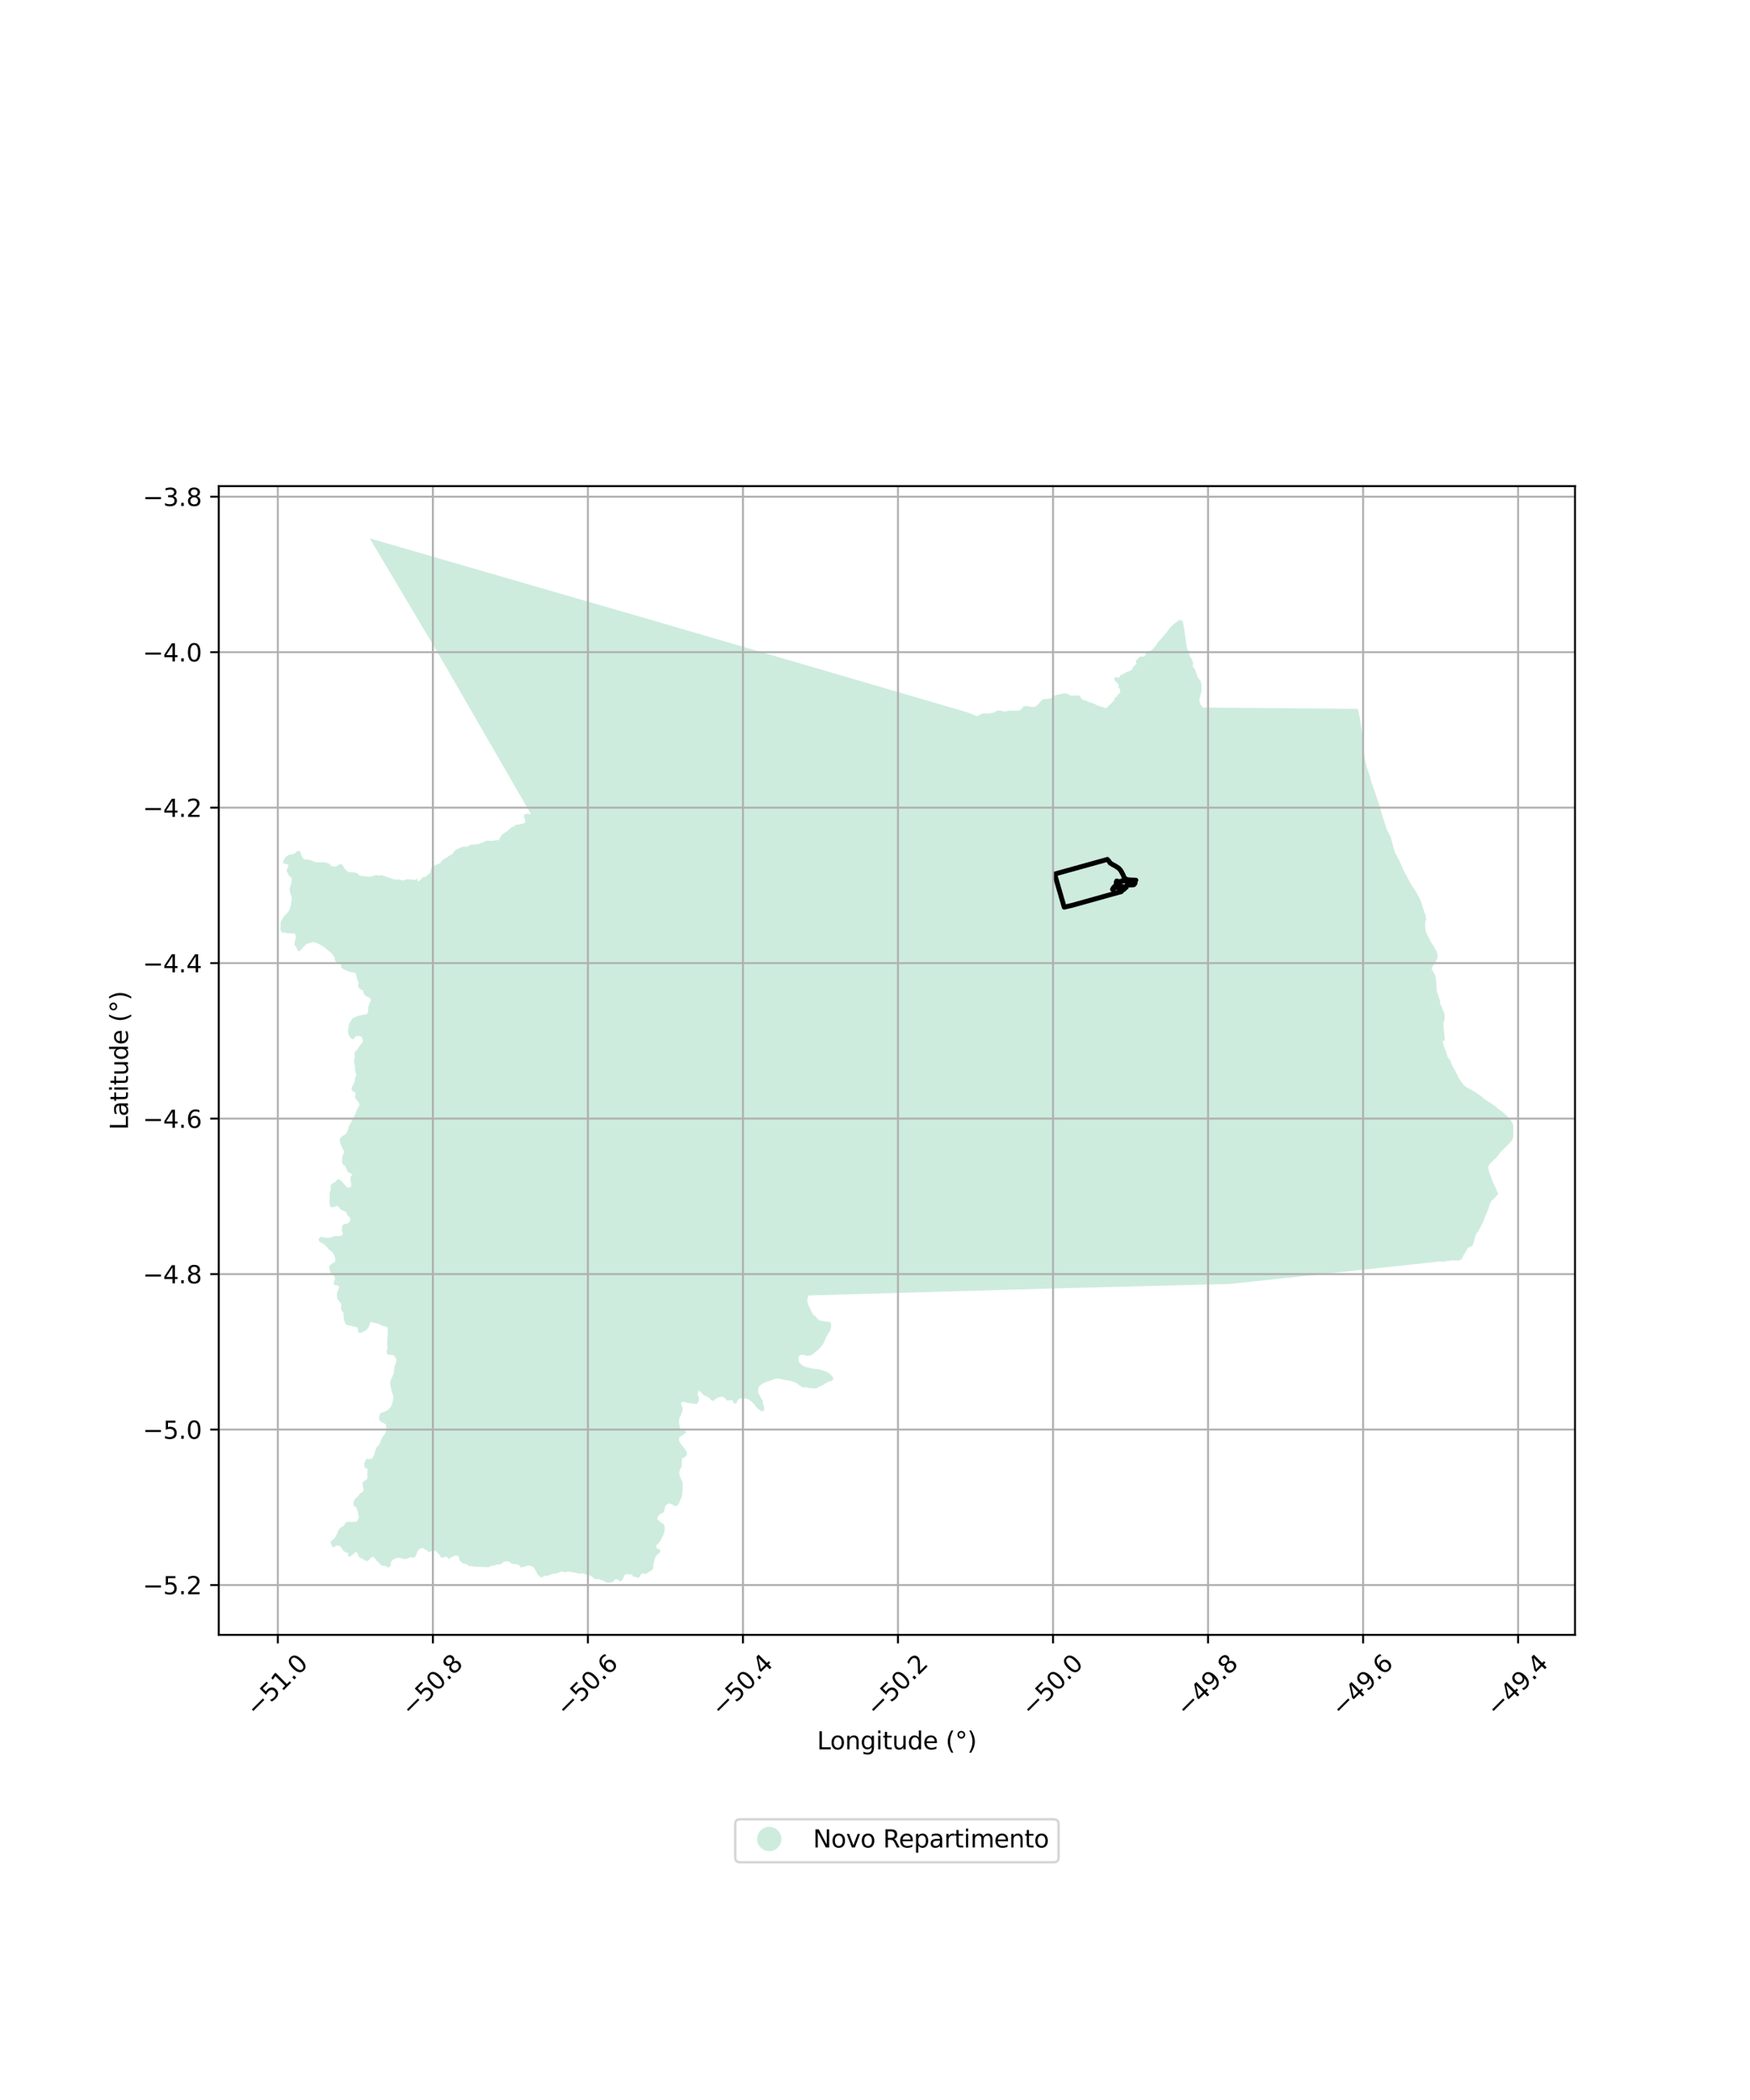 <?xml version="1.0" encoding="utf-8" standalone="no"?>
<!DOCTYPE svg PUBLIC "-//W3C//DTD SVG 1.1//EN"
  "http://www.w3.org/Graphics/SVG/1.1/DTD/svg11.dtd">
<svg xmlns:xlink="http://www.w3.org/1999/xlink" width="720pt" height="864pt" viewBox="0 0 720 864" xmlns="http://www.w3.org/2000/svg" version="1.1">
 <defs>
  <style type="text/css">*{stroke-linejoin: round; stroke-linecap: butt}</style>
 </defs>
 <g id="figure_1">
  <g id="patch_1">
   <path d="M 0 864 
L 720 864 
L 720 0 
L 0 0 
z
" style="fill: #ffffff"/>
  </g>
  <g id="axes_1">
   <g id="patch_2">
    <path d="M 90 672.627 
L 648 672.627 
L 648 200.013 
L 90 200.013 
z
" style="fill: #ffffff"/>
   </g>
   <g id="PatchCollection_1">
    <path d="M 594.141 424.516 
L 594.299 426.393 
L 594.434 427.412 
L 594.436 427.764 
L 594.243 428.073 
L 593.736 428.348 
L 593.576 428.597 
L 593.585 428.974 
L 593.833 429.299 
L 593.94 429.693 
L 593.947 430.01 
L 594.09 430.75 
L 594.471 431.536 
L 594.606 431.909 
L 594.914 432.461 
L 595.022 432.769 
L 595.038 433.057 
L 595.135 433.449 
L 595.359 433.782 
L 595.419 434.349 
L 595.516 434.64 
L 595.987 435.422 
L 596.218 435.729 
L 596.463 435.9 
L 596.8 436.38 
L 597.059 437.382 
L 597.262 437.772 
L 597.703 438.903 
L 597.908 439.282 
L 598.211 439.629 
L 598.441 440.078 
L 598.573 440.498 
L 598.883 440.876 
L 599.14 441.486 
L 599.458 441.894 
L 599.883 443.14 
L 600.106 443.49 
L 600.364 443.762 
L 600.602 444.236 
L 600.878 444.583 
L 601.191 445.109 
L 602.028 446.223 
L 602.56 446.729 
L 602.907 446.961 
L 603.235 447.268 
L 604.003 447.592 
L 604.234 447.847 
L 605.084 448.181 
L 605.59 448.558 
L 606.813 449.226 
L 607.122 449.46 
L 607.459 449.614 
L 607.67 449.849 
L 608.528 450.387 
L 608.877 450.692 
L 609.399 450.94 
L 609.772 451.332 
L 610.144 451.621 
L 610.382 451.897 
L 610.682 452.146 
L 611.028 452.319 
L 611.286 452.563 
L 612.411 453.305 
L 612.757 453.482 
L 613.329 453.871 
L 613.793 454.074 
L 614.353 454.597 
L 615.415 455.235 
L 615.575 455.482 
L 615.884 455.728 
L 616.133 456.032 
L 616.823 456.449 
L 617.106 456.7 
L 617.559 456.97 
L 620.803 459.857 
L 621.058 460.247 
L 621.704 461.062 
L 621.989 461.542 
L 622.094 461.858 
L 622.309 462.104 
L 622.392 462.3 
L 622.475 462.496 
L 622.636 463.356 
L 622.6 464.945 
L 622.636 465.24 
L 622.625 467.025 
L 622.538 467.861 
L 622.263 468.863 
L 621.739 469.559 
L 621.35 469.964 
L 621.049 470.471 
L 620.182 471.154 
L 619.738 471.78 
L 619.303 472.08 
L 617.089 474.349 
L 616.84 474.829 
L 616.38 475.247 
L 616.007 475.873 
L 615.283 476.7 
L 614.856 476.947 
L 614.573 477.223 
L 614.12 477.788 
L 613.59 478.178 
L 612.917 478.874 
L 612.431 479.699 
L 612.341 480.031 
L 612.34 480.368 
L 612.571 481.832 
L 612.872 482.758 
L 613.093 483.238 
L 613.253 483.834 
L 613.527 484.299 
L 613.696 484.763 
L 614.102 486.141 
L 614.361 486.722 
L 614.599 487.038 
L 614.805 487.676 
L 615.088 488.144 
L 615.36 488.714 
L 616.071 490.559 
L 616.263 490.832 
L 616.455 491.105 
L 615.789 491.92 
L 614.671 493.164 
L 613.793 493.851 
L 613.244 494.782 
L 612.783 496.005 
L 612.491 497.033 
L 612.118 498.074 
L 611.296 499.809 
L 610.321 502.457 
L 608.39 506.272 
L 607.645 507.373 
L 607.051 508.415 
L 606.723 509.599 
L 606.483 510.752 
L 606.078 511.634 
L 605.891 512.595 
L 604.589 513.033 
L 603.719 513.685 
L 602.938 515.187 
L 602.322 516.148 
L 601.425 518.008 
L 600.043 518.683 
L 598.395 518.548 
L 597.352 518.566 
L 595.95 518.774 
L 594.692 518.877 
L 593.587 519.187 
L 592.568 518.986 
L 591.425 519.109 
L 568.794 521.538 
L 537.504 524.893 
L 515.678 527.231 
L 505.987 528.269 
L 491.798 528.631 
L 448.854 529.719 
L 443.739 529.848 
L 433.108 530.115 
L 413.898 530.669 
L 332.601 532.993 
L 332.31 534.011 
L 332.132 535.201 
L 332.512 536.855 
L 333 537.67 
L 333.983 539.875 
L 334.738 541.124 
L 335.747 541.704 
L 336.35 542.662 
L 337.523 543.33 
L 340.451 543.849 
L 341.55 543.852 
L 342.01 544.983 
L 341.946 545.939 
L 341.637 547.335 
L 340.742 548.671 
L 340.016 549.976 
L 338.698 552.908 
L 337.713 554.186 
L 336.907 555.028 
L 335.516 556.248 
L 334.505 557.062 
L 333.7 557.557 
L 332.37 557.875 
L 331.271 557.642 
L 330.093 557.325 
L 328.79 557.759 
L 328.472 559.094 
L 328.587 560.113 
L 329.49 561.272 
L 330.44 561.91 
L 331.36 562.375 
L 332.866 562.722 
L 334.018 563.071 
L 337.073 563.36 
L 337.97 563.71 
L 339.156 564.029 
L 341.055 564.867 
L 342.533 566.38 
L 342.879 567.452 
L 342.046 568.207 
L 341.009 568.441 
L 340.077 568.905 
L 339.272 569.429 
L 338.149 570.068 
L 337.135 570.446 
L 336.356 570.966 
L 335.409 571.287 
L 334.108 571.083 
L 333.011 571.083 
L 331.538 570.708 
L 330.555 570.883 
L 329.607 570.447 
L 328.648 569.78 
L 327.667 568.994 
L 326.603 568.559 
L 324.495 567.978 
L 323.194 567.835 
L 320.278 567.167 
L 319.127 567.197 
L 318.115 567.604 
L 315.663 568.446 
L 314.449 568.941 
L 313.348 569.492 
L 312.455 570.276 
L 311.969 571.234 
L 311.853 572.164 
L 312.11 573.381 
L 312.658 574.282 
L 312.887 574.771 
L 313.121 575.27 
L 313.784 576.198 
L 313.845 577.303 
L 314.164 578.202 
L 314.448 579.217 
L 314.359 580.233 
L 313.387 580.757 
L 312.543 580.091 
L 311.596 579.423 
L 310.125 577.563 
L 309.255 576.693 
L 308.132 575.851 
L 306.855 575.359 
L 305.641 575.27 
L 304.402 575.357 
L 303.543 575.939 
L 303.278 576.868 
L 302.675 577.653 
L 301.691 577.012 
L 301.346 575.997 
L 300.194 576.2 
L 298.891 576.144 
L 298.369 575.301 
L 297.768 574.914 
L 297.422 574.691 
L 296.961 574.723 
L 296.18 574.778 
L 295.199 575.098 
L 294.276 575.649 
L 293.46 576.433 
L 292.566 576.057 
L 291.936 575.33 
L 291.157 574.737 
L 291.096 574.69 
L 290.113 574.314 
L 288.961 573.53 
L 288.321 572.658 
L 287.491 572.166 
L 286.968 573.385 
L 287.313 574.402 
L 287.606 575.564 
L 287.427 576.492 
L 286.826 577.565 
L 285.843 577.623 
L 282.634 577.129 
L 281.456 576.783 
L 280.384 576.87 
L 280.242 577.915 
L 280.792 578.989 
L 280.855 579.976 
L 280.616 580.904 
L 280.241 582.038 
L 279.783 582.849 
L 279.463 583.867 
L 279.322 584.823 
L 279.436 585.9 
L 279.667 587.058 
L 279.722 588.075 
L 281.094 588.321 
L 282.448 589.175 
L 281.643 589.869 
L 280.623 590.616 
L 279.5 591.338 
L 279.348 592.525 
L 279.658 593.427 
L 280.235 594.271 
L 281.155 595.322 
L 281.847 596.222 
L 282.529 597.416 
L 282.696 598.402 
L 281.945 599.414 
L 280.677 600.048 
L 280.463 601.469 
L 280.517 602.892 
L 280.252 603.846 
L 279.612 604.918 
L 279.436 606.253 
L 279.809 607.619 
L 280.233 608.491 
L 280.773 609.857 
L 280.854 610.931 
L 280.757 614.294 
L 280.641 615.311 
L 280.288 616.471 
L 279.764 617.368 
L 279.356 618.612 
L 278.57 619.479 
L 277.443 619.65 
L 276.583 618.98 
L 275.202 618.508 
L 274.219 619.085 
L 273.642 619.914 
L 273.396 621.128 
L 273.022 622.175 
L 271.33 623.143 
L 270.647 623.96 
L 270.567 624.525 
L 270.48 625.131 
L 271.64 626.187 
L 272.329 626.644 
L 272.457 626.702 
L 273.235 627.247 
L 273.475 628.244 
L 273.484 629.393 
L 273.262 630.465 
L 272.96 631.512 
L 272.216 632.677 
L 271.933 633.637 
L 271.42 634.425 
L 269.967 635.885 
L 270.142 636.9 
L 271.074 637.383 
L 271.825 637.988 
L 271.312 639.007 
L 270.516 639.592 
L 269.595 640.616 
L 269.32 641.807 
L 268.958 642.941 
L 268.814 643.987 
L 268.786 645.222 
L 268.204 646.049 
L 267.22 646.579 
L 266.335 647.167 
L 265.388 647.637 
L 264.457 647.21 
L 263.711 647.797 
L 263.288 648.642 
L 262.49 649.169 
L 261.534 648.831 
L 260.549 648.634 
L 259.903 647.769 
L 257.946 647.641 
L 256.995 647.966 
L 256.456 649.306 
L 255.914 650.239 
L 255.056 650.593 
L 254.293 649.962 
L 253.285 649.707 
L 252.283 650.642 
L 251.308 651.145 
L 250.246 651.124 
L 249.228 651.046 
L 248.421 650.386 
L 246.021 649.623 
L 245.038 649.833 
L 244.195 649.26 
L 243.441 648.625 
L 242.37 647.997 
L 240.838 647.719 
L 239.65 647.267 
L 239.321 647.326 
L 239.061 647.372 
L 238.472 647.478 
L 236.07 646.945 
L 233.733 646.559 
L 232.411 646.918 
L 231.172 646.521 
L 229.036 647.378 
L 227.682 647.478 
L 226.734 647.774 
L 225.503 648.277 
L 224.288 648.258 
L 222.624 649.061 
L 221.515 648.134 
L 220.967 647.354 
L 220.382 646.171 
L 219.787 645.131 
L 218.716 644.328 
L 217.82 644.044 
L 216.785 644.197 
L 215.668 644.642 
L 214.196 644.857 
L 213.7 644.049 
L 212.426 643.536 
L 211.442 643.544 
L 210.405 643.263 
L 209.706 642.6 
L 208.554 642.377 
L 207.367 642.534 
L 206.507 643.177 
L 205.701 643.677 
L 204.496 643.658 
L 203.547 644.019 
L 203.05 644.15 
L 202.169 644.245 
L 201.161 644.737 
L 200.984 644.75 
L 200.804 644.763 
L 195.862 644.593 
L 194.002 644.339 
L 193.018 644.412 
L 192.325 643.781 
L 191.429 643.41 
L 190.384 643.245 
L 189.136 642.151 
L 188.896 641.052 
L 188.489 640.099 
L 187.39 639.988 
L 185.377 640.845 
L 184.633 641.547 
L 184.048 640.653 
L 183.129 640.371 
L 182.347 641.016 
L 181.392 640.675 
L 180.816 639.779 
L 179.479 638.282 
L 178.574 637.969 
L 177.37 638.211 
L 176.448 638.623 
L 175.66 637.848 
L 174.737 637.477 
L 173.897 636.846 
L 172.656 637.233 
L 171.912 637.961 
L 171.035 640.23 
L 170.238 640.991 
L 169.078 640.682 
L 166.72 641.511 
L 165.71 641.345 
L 164.781 640.946 
L 163.267 640.991 
L 162.158 641.458 
L 161.297 642.017 
L 160.819 643.036 
L 160.687 644.31 
L 159.793 644.956 
L 158.748 644.354 
L 157.508 644.22 
L 156.586 643.819 
L 156.001 643.014 
L 155.074 642.322 
L 153.939 640.679 
L 152.814 640.63 
L 152.182 641.447 
L 151.326 642.208 
L 150.287 642.158 
L 149.382 641.38 
L 148.195 640.984 
L 147.469 640.237 
L 147.177 639.193 
L 146.477 638.445 
L 143.783 640.613 
L 143.144 639.92 
L 143.192 638.932 
L 142.271 638.795 
L 141.427 638.105 
L 140.118 636.348 
L 139.276 635.89 
L 138.263 635.869 
L 137.519 636.597 
L 136.574 636.316 
L 136.271 635.332 
L 135.892 634.407 
L 136.663 633.647 
L 137.468 633.12 
L 138.096 632.216 
L 138.777 630.789 
L 139.115 629.889 
L 139.657 628.956 
L 140.463 628.311 
L 141.358 627.841 
L 141.862 626.967 
L 142.466 626.207 
L 143.535 626.084 
L 144.485 626.192 
L 146.504 626.093 
L 147.328 625.214 
L 147.7 624.198 
L 147.397 622.98 
L 147.22 621.996 
L 146.893 620.898 
L 146.487 620.059 
L 145.592 619.602 
L 145.378 618.559 
L 145.574 617.6 
L 146.202 616.493 
L 146.947 615.91 
L 147.602 615.178 
L 148.179 614.364 
L 149.181 613.949 
L 149.631 612.93 
L 149.366 611.803 
L 149.153 610.469 
L 149.436 609.541 
L 150.382 609.039 
L 151.13 608.366 
L 151.209 607.409 
L 151.084 606.425 
L 151.244 604.365 
L 150.171 603.937 
L 149.879 602.982 
L 149.817 602.055 
L 150.384 600.889 
L 150.979 600.103 
L 151.872 600.356 
L 153.148 600.116 
L 153.68 599.126 
L 154.027 598.223 
L 154.363 596.973 
L 154.727 595.955 
L 155.241 595.084 
L 155.984 594.41 
L 156.383 593.536 
L 156.718 592.52 
L 157.116 591.589 
L 158.464 589.779 
L 158.952 588.282 
L 158.95 587.259 
L 158.774 586.07 
L 157.958 585.56 
L 157.091 585.212 
L 156.187 584.413 
L 155.921 583.441 
L 156.16 582.218 
L 156.55 581.355 
L 157.71 580.989 
L 158.729 580.609 
L 159.534 580.117 
L 160.299 579.38 
L 160.936 578.539 
L 161.406 577.422 
L 161.804 575.323 
L 161.769 574.044 
L 161.336 573.094 
L 161.032 572.11 
L 160.893 571.151 
L 160.476 569.286 
L 160.651 568.106 
L 161.148 566.99 
L 161.551 566.085 
L 161.753 565.633 
L 161.955 565.18 
L 162.175 563.261 
L 162.38 562.075 
L 163.044 560.155 
L 163.062 559.182 
L 162.476 558.116 
L 161.521 557.434 
L 160.305 557.439 
L 159.366 557.206 
L 159.048 556.166 
L 159.232 555.543 
L 159.331 555.231 
L 159.402 554.255 
L 159.305 553.242 
L 159.269 552.218 
L 159.526 548.267 
L 159.553 547.155 
L 159.457 546.214 
L 158.614 545.739 
L 157.67 545.614 
L 155.623 544.655 
L 153.654 544.191 
L 152.573 543.78 
L 152.058 544.905 
L 151.686 546.074 
L 151.112 546.83 
L 150.313 547.432 
L 149.49 547.933 
L 148.339 548.4 
L 147.417 548.2 
L 147.141 546.188 
L 145.99 545.886 
L 145.034 545.701 
L 144.076 545.407 
L 143.155 545.27 
L 142.288 544.885 
L 141.886 544.01 
L 141.57 543.093 
L 141.429 542.058 
L 141.277 540.178 
L 140.718 539.358 
L 140.303 538.508 
L 140.425 536.563 
L 138.885 534.505 
L 138.602 533.579 
L 138.574 532.615 
L 138.746 531.617 
L 139.611 529.592 
L 138.937 528.837 
L 137.758 528.783 
L 137.254 527.971 
L 137.505 527.059 
L 137.848 526.203 
L 137.557 525.023 
L 136.625 524.219 
L 135.96 523.502 
L 135.342 521.345 
L 135.804 520.496 
L 136.812 519.784 
L 137.733 519.245 
L 137.982 518.341 
L 137.822 517.377 
L 137.519 516.436 
L 136.997 515.5 
L 136.333 514.778 
L 135.5 514.305 
L 134.847 513.457 
L 133.309 511.93 
L 132.276 511.295 
L 131.4 510.938 
L 131.007 509.854 
L 131.762 508.973 
L 132.728 508.986 
L 134.774 509.317 
L 135.765 509.281 
L 137.654 508.531 
L 138.594 508.575 
L 139.807 508.541 
L 140.932 508.103 
L 141.011 507.173 
L 140.623 506.291 
L 140.65 505.346 
L 140.827 504.383 
L 141.587 503.536 
L 142.545 503.472 
L 143.423 503.124 
L 144.049 502.379 
L 144.11 501.42 
L 143.641 500.599 
L 142.908 499.987 
L 142.518 498.816 
L 141.839 498.403 
L 141.489 498.191 
L 140.355 497.76 
L 139.594 496.813 
L 138.689 496.086 
L 137.831 496.448 
L 136.786 496.681 
L 135.793 496.595 
L 135.775 495.666 
L 135.606 494.681 
L 135.588 493.723 
L 135.632 492.763 
L 135.633 490.771 
L 135.953 489.808 
L 136.147 488.781 
L 135.962 487.869 
L 136.51 487.076 
L 137.333 486.61 
L 138.176 486.06 
L 138.936 485.133 
L 140.036 485.509 
L 140.747 486.216 
L 142.012 487.672 
L 142.57 488.441 
L 143.482 488.644 
L 144.449 488.294 
L 144.468 487.225 
L 144.377 486.256 
L 144.184 485.341 
L 144.164 484.107 
L 145.034 483.295 
L 144.06 482.684 
L 143.199 482.336 
L 142.366 480.574 
L 142.038 479.701 
L 141.188 479.242 
L 140.692 478.262 
L 140.719 477.289 
L 140.958 475.411 
L 141.417 474.574 
L 141.499 473.614 
L 140.116 470.738 
L 139.798 469.553 
L 139.79 468.536 
L 140.594 467.622 
L 142.394 466.473 
L 143.279 464.497 
L 143.448 463.552 
L 144.415 461.821 
L 144.891 460.9 
L 145.318 459.934 
L 145.803 459.033 
L 146.308 458.24 
L 146.565 457.219 
L 146.866 456.319 
L 147.478 455.606 
L 147.921 454.452 
L 147.532 453.602 
L 146.018 451.589 
L 146.257 450.52 
L 146.167 449.423 
L 145.229 449.103 
L 144.653 448.21 
L 144.812 447.279 
L 145.194 446.429 
L 145.804 445.403 
L 146.149 443.254 
L 146.611 442.419 
L 146.361 441.274 
L 146.078 440.262 
L 146.069 439.32 
L 145.99 438.376 
L 145.689 437.176 
L 145.575 435.986 
L 146.062 434.973 
L 145.778 433.787 
L 146.107 432.665 
L 146.797 432.041 
L 147.913 430.385 
L 148.674 429.425 
L 149.402 428.359 
L 148.8 426.608 
L 147.815 426.194 
L 146.31 426.365 
L 145.361 427.712 
L 144.06 426.926 
L 143.163 425.036 
L 143.298 422.88 
L 143.722 421.073 
L 145.192 418.812 
L 146.239 418.429 
L 147.131 418.032 
L 149.692 417.42 
L 150.73 417.43 
L 151.475 416.292 
L 151.456 415.063 
L 151.447 414.479 
L 151.99 413.006 
L 152.653 411.461 
L 152.157 410.501 
L 150.448 409.807 
L 149.72 408.92 
L 149.303 407.438 
L 148.019 406.926 
L 147.302 405.915 
L 147.577 404.195 
L 146.966 403.135 
L 146.618 401.173 
L 146.06 400.208 
L 143.998 399.861 
L 142.004 399.13 
L 140.454 398.154 
L 140.276 396.659 
L 138.894 396.306 
L 137.761 395.164 
L 137.698 393.995 
L 136.643 392.454 
L 134.72 390.767 
L 132.852 389.318 
L 130.681 388.114 
L 128.874 387.535 
L 126.03 388.394 
L 123.578 391.018 
L 122.655 391.457 
L 121.883 389.617 
L 121.069 388.63 
L 121.794 385.323 
L 121.174 384.02 
L 118.172 383.977 
L 117.118 383.69 
L 115.914 383.688 
L 115.364 382.422 
L 115.541 379.207 
L 116.764 377.082 
L 118.101 375.722 
L 119.013 374.577 
L 119.668 372.408 
L 120.059 369.368 
L 119.308 366.947 
L 119.12 365.874 
L 119.945 363.023 
L 120.006 361.171 
L 118.96 360.339 
L 117.889 358.276 
L 118.73 355.781 
L 116.32 355.099 
L 116.659 354.099 
L 116.978 353.564 
L 117.233 352.918 
L 117.393 352.666 
L 118.617 351.818 
L 119.058 351.671 
L 119.998 351.541 
L 120.945 351.32 
L 121.351 350.941 
L 121.706 350.719 
L 122.23 350.27 
L 122.692 349.985 
L 123.002 350.035 
L 123.276 350.194 
L 123.604 350.484 
L 123.755 350.815 
L 123.861 351.485 
L 123.957 351.805 
L 124.107 352.05 
L 124.233 352.485 
L 124.666 353.153 
L 124.957 353.376 
L 125.259 353.507 
L 127.093 353.742 
L 128.129 354.03 
L 129.53 354.622 
L 130.565 354.824 
L 131.772 354.819 
L 132.435 354.767 
L 133.03 354.831 
L 133.349 354.737 
L 133.923 354.784 
L 134.163 354.953 
L 135.127 355.218 
L 135.873 355.828 
L 136.086 356.087 
L 136.377 356.296 
L 136.688 356.391 
L 137.99 356.59 
L 138.317 356.456 
L 138.982 356.035 
L 139.303 355.904 
L 139.541 355.709 
L 140.162 355.464 
L 140.79 355.723 
L 140.924 355.995 
L 141.143 356.234 
L 141.286 356.568 
L 141.502 356.93 
L 141.611 357.111 
L 141.719 357.292 
L 142.061 357.647 
L 142.403 358.002 
L 143.092 358.617 
L 143.385 358.749 
L 143.759 358.745 
L 144.156 358.862 
L 146.194 359.004 
L 146.93 359.283 
L 147.25 359.493 
L 147.709 360.057 
L 147.965 360.218 
L 148.258 360.229 
L 148.56 360.316 
L 149.383 360.446 
L 151.093 360.584 
L 151.412 360.701 
L 151.774 360.758 
L 152.173 360.715 
L 153.247 360.433 
L 154.194 360.097 
L 154.966 360.048 
L 155.576 360.094 
L 155.895 360.226 
L 156.197 360.236 
L 156.452 360.1 
L 156.744 360.02 
L 157.144 360.073 
L 157.438 360.263 
L 158.424 360.478 
L 158.703 360.624 
L 159.04 360.724 
L 159.42 360.933 
L 160.625 361.229 
L 161.203 361.51 
L 162.566 361.856 
L 164.282 361.844 
L 164.57 361.897 
L 165.507 362.217 
L 166.145 362.136 
L 166.599 361.964 
L 167.324 361.767 
L 167.608 361.76 
L 169.661 361.856 
L 170.813 362.122 
L 171.355 361.621 
L 171.523 361.343 
L 171.709 362.096 
L 171.869 362.404 
L 172.224 362.662 
L 173.374 361.612 
L 173.488 361.308 
L 174.021 360.916 
L 174.756 360.826 
L 175.633 360.34 
L 175.924 359.981 
L 176.228 359.775 
L 176.422 359.471 
L 176.786 359.264 
L 176.997 359.015 
L 177.14 358.711 
L 177.38 357.525 
L 177.484 357.194 
L 177.69 356.887 
L 178.503 356.268 
L 179.895 355.593 
L 180.594 355.369 
L 181.127 355.018 
L 181.93 354.004 
L 183.173 353.147 
L 183.543 353.021 
L 184.627 352.222 
L 185.486 351.745 
L 185.787 351.637 
L 186.079 351.416 
L 186.282 351.141 
L 186.479 350.748 
L 187.168 349.959 
L 187.497 349.744 
L 187.726 349.474 
L 188.061 349.326 
L 188.782 349.129 
L 189.126 348.969 
L 190.002 348.428 
L 190.333 348.326 
L 191.528 348.378 
L 191.89 348.438 
L 192.518 348.247 
L 192.713 348.03 
L 193.361 347.64 
L 193.874 347.517 
L 194.256 347.471 
L 195.159 347.514 
L 196.878 347.247 
L 197.16 347.246 
L 197.764 346.902 
L 198.375 346.66 
L 198.958 346.556 
L 199.262 346.368 
L 199.536 346.078 
L 199.854 345.958 
L 200.199 345.913 
L 202.025 345.955 
L 203.487 345.818 
L 204.09 345.597 
L 204.418 345.555 
L 204.683 345.712 
L 204.985 345.757 
L 205.239 345.58 
L 205.47 344.984 
L 205.887 344.402 
L 206.144 344.181 
L 206.339 343.935 
L 206.472 343.536 
L 206.657 343.238 
L 206.95 343.1 
L 207.199 342.889 
L 207.483 342.763 
L 207.729 342.543 
L 209.024 341.66 
L 209.264 341.427 
L 209.556 341.247 
L 209.839 340.926 
L 210.371 340.458 
L 210.779 340.254 
L 211.106 340.195 
L 211.806 339.889 
L 212.214 339.321 
L 212.507 339.239 
L 213.355 339.29 
L 213.977 339.054 
L 214.784 338.834 
L 215.473 338.788 
L 215.802 338.57 
L 216.085 338.279 
L 216.129 337.942 
L 215.942 337.117 
L 215.824 336.773 
L 215.67 336.494 
L 215.535 335.81 
L 215.626 335.446 
L 215.8 335.209 
L 216.358 334.857 
L 216.714 334.789 
L 217.565 334.874 
L 218.511 335.087 
L 218.223 334.59 
L 212.523 324.714 
L 201.609 305.805 
L 180.056 268.465 
L 179.237 267.09 
L 175.228 260.351 
L 168.972 249.83 
L 152.122 221.495 
L 208.676 237.899 
L 219.48 241.03 
L 229.152 243.831 
L 252.777 250.674 
L 273.643 256.717 
L 290.836 261.745 
L 291.394 261.908 
L 297.592 263.718 
L 309.131 267.09 
L 341.31 276.491 
L 341.975 276.686 
L 393.745 291.837 
L 398.638 293.268 
L 398.771 293.49 
L 399.073 293.602 
L 399.363 293.606 
L 399.835 293.739 
L 401.234 294.441 
L 402.065 294.617 
L 403.06 294.139 
L 403.377 293.904 
L 403.766 293.729 
L 404.112 293.614 
L 405.478 293.533 
L 406.486 293.615 
L 406.903 293.569 
L 407.436 293.396 
L 408.851 293.17 
L 409.135 293.062 
L 410.261 292.41 
L 410.636 292.327 
L 411.42 292.365 
L 413.531 292.798 
L 413.991 292.735 
L 414.621 292.421 
L 414.914 292.376 
L 415.586 292.419 
L 416.986 292.369 
L 418.614 292.405 
L 419.088 292.351 
L 419.493 292.257 
L 419.821 292.101 
L 420.184 291.796 
L 421.006 290.75 
L 421.275 290.618 
L 422.016 290.437 
L 422.363 290.432 
L 422.938 290.53 
L 423.232 290.661 
L 423.976 290.793 
L 424.942 290.886 
L 425.226 290.871 
L 425.969 290.668 
L 426.899 290.037 
L 427.119 289.773 
L 427.385 289.57 
L 428.059 288.683 
L 428.325 288.437 
L 428.607 288.075 
L 429.142 287.734 
L 429.839 287.596 
L 430.443 287.595 
L 431.132 287.48 
L 432.48 287.357 
L 433.446 286.063 
L 433.748 286.136 
L 434.038 286.138 
L 435.228 285.795 
L 436.175 285.608 
L 436.548 285.597 
L 436.961 285.448 
L 437.796 285.297 
L 438.808 285.309 
L 439.507 285.6 
L 439.967 285.86 
L 440.241 286.102 
L 440.578 286.207 
L 441.795 286.209 
L 441.802 286.209 
L 442.473 286.13 
L 443.863 286.092 
L 444.182 286.229 
L 444.46 286.424 
L 444.741 287.135 
L 444.919 287.425 
L 445.123 287.655 
L 445.708 287.99 
L 446.496 288.162 
L 447.345 288.466 
L 447.639 288.65 
L 448.295 288.932 
L 450.183 289.537 
L 451.262 290.14 
L 453.229 290.8 
L 453.822 290.932 
L 454.513 291.264 
L 454.902 291.348 
L 455.211 291.278 
L 455.443 291.103 
L 455.895 290.668 
L 456.063 290.436 
L 456.63 289.945 
L 456.983 289.551 
L 457.25 289.336 
L 457.657 288.83 
L 457.906 288.612 
L 458.215 288.466 
L 458.429 288.162 
L 458.535 287.553 
L 458.731 286.981 
L 458.908 286.749 
L 459.507 286.697 
L 459.653 286.393 
L 459.741 286.076 
L 459.997 285.757 
L 460.538 285.307 
L 460.76 285.032 
L 460.891 284.669 
L 460.838 283.75 
L 460.697 283.445 
L 460.396 283.213 
L 460.104 282.909 
L 460.148 282.519 
L 460.281 282.172 
L 460.29 281.676 
L 460.122 281.446 
L 459.324 280.735 
L 458.696 280.013 
L 458.402 279.112 
L 458.501 278.828 
L 458.704 278.62 
L 460.388 278.767 
L 460.697 278.685 
L 460.866 278.069 
L 461.043 277.765 
L 461.272 277.591 
L 462.078 277.327 
L 462.937 276.836 
L 463.159 276.641 
L 463.745 276.405 
L 464.906 276.055 
L 465.126 275.809 
L 465.455 275.597 
L 465.791 275.476 
L 466.048 275.23 
L 466.081 274.518 
L 466.198 274.185 
L 466.826 274.141 
L 466.871 273.835 
L 467.033 273.425 
L 467.403 273.374 
L 467.634 273.142 
L 467.271 272.258 
L 467.349 271.894 
L 467.517 271.547 
L 467.821 271.416 
L 468.058 271.201 
L 468.183 270.924 
L 468.635 270.445 
L 468.972 270.23 
L 469.299 270.142 
L 470.247 270.14 
L 470.85 270.013 
L 471.267 269.549 
L 471.372 269.228 
L 471.364 268.83 
L 471.027 268.509 
L 471.542 268.261 
L 473.641 267.656 
L 474.195 267.09 
L 475.324 265.937 
L 476.607 263.957 
L 478.195 262.264 
L 479.993 260.091 
L 481.614 258.021 
L 483.369 256.358 
L 485.407 255.021 
L 486.645 255.555 
L 487.249 259.062 
L 488.382 266.981 
L 488.469 267.09 
L 489.09 267.866 
L 489.321 268.595 
L 489.455 270.007 
L 490.288 271.181 
L 490.854 272.369 
L 490.775 274.34 
L 491.793 275.641 
L 492.758 278.671 
L 493.972 280.104 
L 494.308 281.943 
L 494.397 283.971 
L 494.026 285.634 
L 493.414 287.893 
L 493.642 288.736 
L 493.971 289.95 
L 494.999 291.107 
L 545.263 291.538 
L 558.628 291.653 
L 559.549 295.665 
L 560.081 299.417 
L 560.602 303.475 
L 560.814 307.572 
L 561.435 311.687 
L 562.382 315.722 
L 563.693 319.588 
L 564.261 322.068 
L 565.192 324.431 
L 567.671 331.819 
L 568.708 335.487 
L 570.633 341.452 
L 571.523 343.166 
L 572.163 344.399 
L 572.785 346.515 
L 573.103 347.921 
L 573.873 350.569 
L 575.645 353.916 
L 577.267 357.653 
L 580.43 363.655 
L 581.103 364.663 
L 582.52 366.783 
L 584.513 370.503 
L 585.497 373.698 
L 586.525 376.564 
L 586.817 378.394 
L 586.348 379.158 
L 586.338 380.925 
L 586.506 382.681 
L 587.279 384.824 
L 587.871 385.951 
L 588.232 386.413 
L 588.429 387.009 
L 588.712 387.443 
L 588.9 387.914 
L 589.244 388.351 
L 589.485 388.799 
L 589.751 389.072 
L 590.033 389.537 
L 590.089 389.677 
L 590.254 390.087 
L 590.573 390.477 
L 590.741 390.767 
L 590.92 391.287 
L 591.088 391.621 
L 591.334 392.375 
L 591.451 393.17 
L 591.459 393.62 
L 591.346 394.345 
L 591.141 394.649 
L 590.557 395.927 
L 589.489 397.514 
L 589.076 398.229 
L 589.112 398.897 
L 589.251 399.214 
L 589.503 399.489 
L 589.855 400.285 
L 590.061 400.503 
L 590.442 401.213 
L 590.787 402.754 
L 590.901 403.944 
L 590.92 405.319 
L 591.017 406.579 
L 591.095 407.031 
L 591.124 407.709 
L 591.211 408.216 
L 591.407 408.808 
L 591.654 409.228 
L 591.813 409.867 
L 592.142 410.661 
L 592.187 410.969 
L 592.318 411.286 
L 592.381 411.605 
L 592.523 411.864 
L 592.495 412.943 
L 592.612 413.308 
L 593.027 413.96 
L 593.241 414.559 
L 593.409 414.829 
L 593.594 415.453 
L 593.967 416.182 
L 594.31 417.137 
L 594.374 419.099 
L 593.958 420.452 
L 593.869 421.548 
L 593.913 422.889 
L 594.141 424.516 
" clip-path="url(#p0baaf20001)" style="fill: #b3e2cd; fill-opacity: 0.65"/>
   </g>
   <g id="PatchCollection_2">
    <path d="M 457.666 367.854 
L 440.999 372.509 
L 437.853 373.24 
L 433.903 359.622 
L 455.606 353.587 
L 456.334 354.416 
L 456.666 355.001 
L 457.588 355.59 
L 459.163 356.46 
L 460.311 357.229 
L 461.143 358.218 
L 461.995 359.772 
L 462.484 361 
L 463.344 361.764 
L 464.527 362.017 
L 467.328 362.134 
L 466.67 362.722 
L 466.694 362.92 
L 467.02 363.261 
L 467 363.365 
L 466.808 363.632 
L 466.699 363.726 
L 466.546 363.968 
L 466.156 364.018 
L 466.068 364.092 
L 465.935 364.028 
L 466.097 363.469 
L 466.3 362.91 
L 466.23 362.895 
L 466.038 362.934 
L 465.944 363.098 
L 465.816 363.162 
L 465.535 363.014 
L 465.288 362.781 
L 465.14 363.167 
L 465.609 363.919 
L 465.387 364.082 
L 464.918 364.127 
L 464.711 364.087 
L 464.548 363.84 
L 464.701 363.642 
L 464.164 363.459 
L 463.966 363.187 
L 463.764 363.162 
L 463.36 362.39 
L 463.261 362.242 
L 462.97 362.237 
L 462.792 362.103 
L 462.368 362.44 
L 461.672 362.42 
L 461.498 362.443 
L 461.368 362.736 
L 460.183 362.646 
L 460.475 363.034 
L 460.337 363.369 
L 460.031 363.204 
L 459.692 363.361 
L 459.667 363.266 
L 459.877 362.974 
L 459.65 362.544 
L 459.438 362.474 
L 459.379 362.608 
L 459.427 362.917 
L 459.243 363.058 
L 459.408 363.637 
L 459.566 363.612 
L 459.916 363.756 
L 460.163 363.711 
L 460.464 364.077 
L 460.513 364.171 
L 460.36 364.235 
L 459.059 364.133 
L 458.964 364.379 
L 458.644 364.656 
L 458.264 365.007 
L 457.711 365.889 
L 457.859 366.016 
L 458.034 365.873 
L 458.096 365.952 
L 458.141 365.833 
L 458.141 365.532 
L 458.57 365.19 
L 458.999 365.156 
L 458.957 364.897 
L 459.29 364.349 
L 459.658 364.549 
L 459.808 364.715 
L 460.232 364.76 
L 460.094 364.992 
L 459.773 365.265 
L 459.867 365.291 
L 460.588 365.013 
L 460.754 365.388 
L 460.839 365.403 
L 460.868 365.027 
L 461.722 364.75 
L 462.363 364.839 
L 462.713 364.918 
L 463.133 364.691 
L 463.379 365.052 
L 462.837 365.141 
L 463.162 365.195 
L 462.983 365.314 
L 462.453 365.899 
L 462.023 366.145 
L 461.771 366.052 
L 461.561 365.962 
L 461.465 366.6 
L 461.48 366.679 
L 461.332 366.857 
L 457.666 367.854 
L 457.666 367.854 
" clip-path="url(#p0baaf20001)" style="fill: none; stroke: #000000; stroke-width: 2"/>
   </g>
   <g id="matplotlib.axis_1">
    <g id="xtick_1">
     <g id="line2d_1">
      <path d="M 114.312 672.627 
L 114.312 200.013 
" clip-path="url(#p0baaf20001)" style="fill: none; stroke: #b0b0b0; stroke-width: 0.8; stroke-linecap: square"/>
     </g>
     <g id="line2d_2">
      <defs>
       <path id="m9be06983af" d="M 0 0 
L 0 3.5 
" style="stroke: #000000; stroke-width: 0.8"/>
      </defs>
      <g>
       <use xlink:href="#m9be06983af" x="114.312" y="672.627" style="stroke: #000000; stroke-width: 0.8"/>
      </g>
     </g>
     <g id="text_1">
      <!-- −51.0 -->
      <g transform="translate(105.428 706.669) rotate(-45) scale(0.1 -0.1)">
       <defs>
        <path id="DejaVuSans-2212" d="M 678 2272 
L 4684 2272 
L 4684 1741 
L 678 1741 
L 678 2272 
z
" transform="scale(0.016)"/>
        <path id="DejaVuSans-35" d="M 691 4666 
L 3169 4666 
L 3169 4134 
L 1269 4134 
L 1269 2991 
Q 1406 3038 1543 3061 
Q 1681 3084 1819 3084 
Q 2600 3084 3056 2656 
Q 3513 2228 3513 1497 
Q 3513 744 3044 326 
Q 2575 -91 1722 -91 
Q 1428 -91 1123 -41 
Q 819 9 494 109 
L 494 744 
Q 775 591 1075 516 
Q 1375 441 1709 441 
Q 2250 441 2565 725 
Q 2881 1009 2881 1497 
Q 2881 1984 2565 2268 
Q 2250 2553 1709 2553 
Q 1456 2553 1204 2497 
Q 953 2441 691 2322 
L 691 4666 
z
" transform="scale(0.016)"/>
        <path id="DejaVuSans-31" d="M 794 531 
L 1825 531 
L 1825 4091 
L 703 3866 
L 703 4441 
L 1819 4666 
L 2450 4666 
L 2450 531 
L 3481 531 
L 3481 0 
L 794 0 
L 794 531 
z
" transform="scale(0.016)"/>
        <path id="DejaVuSans-2e" d="M 684 794 
L 1344 794 
L 1344 0 
L 684 0 
L 684 794 
z
" transform="scale(0.016)"/>
        <path id="DejaVuSans-30" d="M 2034 4250 
Q 1547 4250 1301 3770 
Q 1056 3291 1056 2328 
Q 1056 1369 1301 889 
Q 1547 409 2034 409 
Q 2525 409 2770 889 
Q 3016 1369 3016 2328 
Q 3016 3291 2770 3770 
Q 2525 4250 2034 4250 
z
M 2034 4750 
Q 2819 4750 3233 4129 
Q 3647 3509 3647 2328 
Q 3647 1150 3233 529 
Q 2819 -91 2034 -91 
Q 1250 -91 836 529 
Q 422 1150 422 2328 
Q 422 3509 836 4129 
Q 1250 4750 2034 4750 
z
" transform="scale(0.016)"/>
       </defs>
       <use xlink:href="#DejaVuSans-2212"/>
       <use xlink:href="#DejaVuSans-35" transform="translate(83.789 0)"/>
       <use xlink:href="#DejaVuSans-31" transform="translate(147.412 0)"/>
       <use xlink:href="#DejaVuSans-2e" transform="translate(211.035 0)"/>
       <use xlink:href="#DejaVuSans-30" transform="translate(242.822 0)"/>
      </g>
     </g>
    </g>
    <g id="xtick_2">
     <g id="line2d_3">
      <path d="M 178.098 672.627 
L 178.098 200.013 
" clip-path="url(#p0baaf20001)" style="fill: none; stroke: #b0b0b0; stroke-width: 0.8; stroke-linecap: square"/>
     </g>
     <g id="line2d_4">
      <g>
       <use xlink:href="#m9be06983af" x="178.098" y="672.627" style="stroke: #000000; stroke-width: 0.8"/>
      </g>
     </g>
     <g id="text_2">
      <!-- −50.8 -->
      <g transform="translate(169.214 706.669) rotate(-45) scale(0.1 -0.1)">
       <defs>
        <path id="DejaVuSans-38" d="M 2034 2216 
Q 1584 2216 1326 1975 
Q 1069 1734 1069 1313 
Q 1069 891 1326 650 
Q 1584 409 2034 409 
Q 2484 409 2743 651 
Q 3003 894 3003 1313 
Q 3003 1734 2745 1975 
Q 2488 2216 2034 2216 
z
M 1403 2484 
Q 997 2584 770 2862 
Q 544 3141 544 3541 
Q 544 4100 942 4425 
Q 1341 4750 2034 4750 
Q 2731 4750 3128 4425 
Q 3525 4100 3525 3541 
Q 3525 3141 3298 2862 
Q 3072 2584 2669 2484 
Q 3125 2378 3379 2068 
Q 3634 1759 3634 1313 
Q 3634 634 3220 271 
Q 2806 -91 2034 -91 
Q 1263 -91 848 271 
Q 434 634 434 1313 
Q 434 1759 690 2068 
Q 947 2378 1403 2484 
z
M 1172 3481 
Q 1172 3119 1398 2916 
Q 1625 2713 2034 2713 
Q 2441 2713 2670 2916 
Q 2900 3119 2900 3481 
Q 2900 3844 2670 4047 
Q 2441 4250 2034 4250 
Q 1625 4250 1398 4047 
Q 1172 3844 1172 3481 
z
" transform="scale(0.016)"/>
       </defs>
       <use xlink:href="#DejaVuSans-2212"/>
       <use xlink:href="#DejaVuSans-35" transform="translate(83.789 0)"/>
       <use xlink:href="#DejaVuSans-30" transform="translate(147.412 0)"/>
       <use xlink:href="#DejaVuSans-2e" transform="translate(211.035 0)"/>
       <use xlink:href="#DejaVuSans-38" transform="translate(242.822 0)"/>
      </g>
     </g>
    </g>
    <g id="xtick_3">
     <g id="line2d_5">
      <path d="M 241.884 672.627 
L 241.884 200.013 
" clip-path="url(#p0baaf20001)" style="fill: none; stroke: #b0b0b0; stroke-width: 0.8; stroke-linecap: square"/>
     </g>
     <g id="line2d_6">
      <g>
       <use xlink:href="#m9be06983af" x="241.884" y="672.627" style="stroke: #000000; stroke-width: 0.8"/>
      </g>
     </g>
     <g id="text_3">
      <!-- −50.6 -->
      <g transform="translate(233 706.669) rotate(-45) scale(0.1 -0.1)">
       <defs>
        <path id="DejaVuSans-36" d="M 2113 2584 
Q 1688 2584 1439 2293 
Q 1191 2003 1191 1497 
Q 1191 994 1439 701 
Q 1688 409 2113 409 
Q 2538 409 2786 701 
Q 3034 994 3034 1497 
Q 3034 2003 2786 2293 
Q 2538 2584 2113 2584 
z
M 3366 4563 
L 3366 3988 
Q 3128 4100 2886 4159 
Q 2644 4219 2406 4219 
Q 1781 4219 1451 3797 
Q 1122 3375 1075 2522 
Q 1259 2794 1537 2939 
Q 1816 3084 2150 3084 
Q 2853 3084 3261 2657 
Q 3669 2231 3669 1497 
Q 3669 778 3244 343 
Q 2819 -91 2113 -91 
Q 1303 -91 875 529 
Q 447 1150 447 2328 
Q 447 3434 972 4092 
Q 1497 4750 2381 4750 
Q 2619 4750 2861 4703 
Q 3103 4656 3366 4563 
z
" transform="scale(0.016)"/>
       </defs>
       <use xlink:href="#DejaVuSans-2212"/>
       <use xlink:href="#DejaVuSans-35" transform="translate(83.789 0)"/>
       <use xlink:href="#DejaVuSans-30" transform="translate(147.412 0)"/>
       <use xlink:href="#DejaVuSans-2e" transform="translate(211.035 0)"/>
       <use xlink:href="#DejaVuSans-36" transform="translate(242.822 0)"/>
      </g>
     </g>
    </g>
    <g id="xtick_4">
     <g id="line2d_7">
      <path d="M 305.67 672.627 
L 305.67 200.013 
" clip-path="url(#p0baaf20001)" style="fill: none; stroke: #b0b0b0; stroke-width: 0.8; stroke-linecap: square"/>
     </g>
     <g id="line2d_8">
      <g>
       <use xlink:href="#m9be06983af" x="305.67" y="672.627" style="stroke: #000000; stroke-width: 0.8"/>
      </g>
     </g>
     <g id="text_4">
      <!-- −50.4 -->
      <g transform="translate(296.786 706.669) rotate(-45) scale(0.1 -0.1)">
       <defs>
        <path id="DejaVuSans-34" d="M 2419 4116 
L 825 1625 
L 2419 1625 
L 2419 4116 
z
M 2253 4666 
L 3047 4666 
L 3047 1625 
L 3713 1625 
L 3713 1100 
L 3047 1100 
L 3047 0 
L 2419 0 
L 2419 1100 
L 313 1100 
L 313 1709 
L 2253 4666 
z
" transform="scale(0.016)"/>
       </defs>
       <use xlink:href="#DejaVuSans-2212"/>
       <use xlink:href="#DejaVuSans-35" transform="translate(83.789 0)"/>
       <use xlink:href="#DejaVuSans-30" transform="translate(147.412 0)"/>
       <use xlink:href="#DejaVuSans-2e" transform="translate(211.035 0)"/>
       <use xlink:href="#DejaVuSans-34" transform="translate(242.822 0)"/>
      </g>
     </g>
    </g>
    <g id="xtick_5">
     <g id="line2d_9">
      <path d="M 369.456 672.627 
L 369.456 200.013 
" clip-path="url(#p0baaf20001)" style="fill: none; stroke: #b0b0b0; stroke-width: 0.8; stroke-linecap: square"/>
     </g>
     <g id="line2d_10">
      <g>
       <use xlink:href="#m9be06983af" x="369.456" y="672.627" style="stroke: #000000; stroke-width: 0.8"/>
      </g>
     </g>
     <g id="text_5">
      <!-- −50.2 -->
      <g transform="translate(360.572 706.669) rotate(-45) scale(0.1 -0.1)">
       <defs>
        <path id="DejaVuSans-32" d="M 1228 531 
L 3431 531 
L 3431 0 
L 469 0 
L 469 531 
Q 828 903 1448 1529 
Q 2069 2156 2228 2338 
Q 2531 2678 2651 2914 
Q 2772 3150 2772 3378 
Q 2772 3750 2511 3984 
Q 2250 4219 1831 4219 
Q 1534 4219 1204 4116 
Q 875 4013 500 3803 
L 500 4441 
Q 881 4594 1212 4672 
Q 1544 4750 1819 4750 
Q 2544 4750 2975 4387 
Q 3406 4025 3406 3419 
Q 3406 3131 3298 2873 
Q 3191 2616 2906 2266 
Q 2828 2175 2409 1742 
Q 1991 1309 1228 531 
z
" transform="scale(0.016)"/>
       </defs>
       <use xlink:href="#DejaVuSans-2212"/>
       <use xlink:href="#DejaVuSans-35" transform="translate(83.789 0)"/>
       <use xlink:href="#DejaVuSans-30" transform="translate(147.412 0)"/>
       <use xlink:href="#DejaVuSans-2e" transform="translate(211.035 0)"/>
       <use xlink:href="#DejaVuSans-32" transform="translate(242.822 0)"/>
      </g>
     </g>
    </g>
    <g id="xtick_6">
     <g id="line2d_11">
      <path d="M 433.242 672.627 
L 433.242 200.013 
" clip-path="url(#p0baaf20001)" style="fill: none; stroke: #b0b0b0; stroke-width: 0.8; stroke-linecap: square"/>
     </g>
     <g id="line2d_12">
      <g>
       <use xlink:href="#m9be06983af" x="433.242" y="672.627" style="stroke: #000000; stroke-width: 0.8"/>
      </g>
     </g>
     <g id="text_6">
      <!-- −50.0 -->
      <g transform="translate(424.358 706.669) rotate(-45) scale(0.1 -0.1)">
       <use xlink:href="#DejaVuSans-2212"/>
       <use xlink:href="#DejaVuSans-35" transform="translate(83.789 0)"/>
       <use xlink:href="#DejaVuSans-30" transform="translate(147.412 0)"/>
       <use xlink:href="#DejaVuSans-2e" transform="translate(211.035 0)"/>
       <use xlink:href="#DejaVuSans-30" transform="translate(242.822 0)"/>
      </g>
     </g>
    </g>
    <g id="xtick_7">
     <g id="line2d_13">
      <path d="M 497.028 672.627 
L 497.028 200.013 
" clip-path="url(#p0baaf20001)" style="fill: none; stroke: #b0b0b0; stroke-width: 0.8; stroke-linecap: square"/>
     </g>
     <g id="line2d_14">
      <g>
       <use xlink:href="#m9be06983af" x="497.028" y="672.627" style="stroke: #000000; stroke-width: 0.8"/>
      </g>
     </g>
     <g id="text_7">
      <!-- −49.8 -->
      <g transform="translate(488.144 706.669) rotate(-45) scale(0.1 -0.1)">
       <defs>
        <path id="DejaVuSans-39" d="M 703 97 
L 703 672 
Q 941 559 1184 500 
Q 1428 441 1663 441 
Q 2288 441 2617 861 
Q 2947 1281 2994 2138 
Q 2813 1869 2534 1725 
Q 2256 1581 1919 1581 
Q 1219 1581 811 2004 
Q 403 2428 403 3163 
Q 403 3881 828 4315 
Q 1253 4750 1959 4750 
Q 2769 4750 3195 4129 
Q 3622 3509 3622 2328 
Q 3622 1225 3098 567 
Q 2575 -91 1691 -91 
Q 1453 -91 1209 -44 
Q 966 3 703 97 
z
M 1959 2075 
Q 2384 2075 2632 2365 
Q 2881 2656 2881 3163 
Q 2881 3666 2632 3958 
Q 2384 4250 1959 4250 
Q 1534 4250 1286 3958 
Q 1038 3666 1038 3163 
Q 1038 2656 1286 2365 
Q 1534 2075 1959 2075 
z
" transform="scale(0.016)"/>
       </defs>
       <use xlink:href="#DejaVuSans-2212"/>
       <use xlink:href="#DejaVuSans-34" transform="translate(83.789 0)"/>
       <use xlink:href="#DejaVuSans-39" transform="translate(147.412 0)"/>
       <use xlink:href="#DejaVuSans-2e" transform="translate(211.035 0)"/>
       <use xlink:href="#DejaVuSans-38" transform="translate(242.822 0)"/>
      </g>
     </g>
    </g>
    <g id="xtick_8">
     <g id="line2d_15">
      <path d="M 560.814 672.627 
L 560.814 200.013 
" clip-path="url(#p0baaf20001)" style="fill: none; stroke: #b0b0b0; stroke-width: 0.8; stroke-linecap: square"/>
     </g>
     <g id="line2d_16">
      <g>
       <use xlink:href="#m9be06983af" x="560.814" y="672.627" style="stroke: #000000; stroke-width: 0.8"/>
      </g>
     </g>
     <g id="text_8">
      <!-- −49.6 -->
      <g transform="translate(551.93 706.669) rotate(-45) scale(0.1 -0.1)">
       <use xlink:href="#DejaVuSans-2212"/>
       <use xlink:href="#DejaVuSans-34" transform="translate(83.789 0)"/>
       <use xlink:href="#DejaVuSans-39" transform="translate(147.412 0)"/>
       <use xlink:href="#DejaVuSans-2e" transform="translate(211.035 0)"/>
       <use xlink:href="#DejaVuSans-36" transform="translate(242.822 0)"/>
      </g>
     </g>
    </g>
    <g id="xtick_9">
     <g id="line2d_17">
      <path d="M 624.6 672.627 
L 624.6 200.013 
" clip-path="url(#p0baaf20001)" style="fill: none; stroke: #b0b0b0; stroke-width: 0.8; stroke-linecap: square"/>
     </g>
     <g id="line2d_18">
      <g>
       <use xlink:href="#m9be06983af" x="624.6" y="672.627" style="stroke: #000000; stroke-width: 0.8"/>
      </g>
     </g>
     <g id="text_9">
      <!-- −49.4 -->
      <g transform="translate(615.717 706.669) rotate(-45) scale(0.1 -0.1)">
       <use xlink:href="#DejaVuSans-2212"/>
       <use xlink:href="#DejaVuSans-34" transform="translate(83.789 0)"/>
       <use xlink:href="#DejaVuSans-39" transform="translate(147.412 0)"/>
       <use xlink:href="#DejaVuSans-2e" transform="translate(211.035 0)"/>
       <use xlink:href="#DejaVuSans-34" transform="translate(242.822 0)"/>
      </g>
     </g>
    </g>
    <g id="text_10">
     <!-- Longitude (°) -->
     <g transform="translate(336.14 719.738) scale(0.1 -0.1)">
      <defs>
       <path id="DejaVuSans-4c" d="M 628 4666 
L 1259 4666 
L 1259 531 
L 3531 531 
L 3531 0 
L 628 0 
L 628 4666 
z
" transform="scale(0.016)"/>
       <path id="DejaVuSans-6f" d="M 1959 3097 
Q 1497 3097 1228 2736 
Q 959 2375 959 1747 
Q 959 1119 1226 758 
Q 1494 397 1959 397 
Q 2419 397 2687 759 
Q 2956 1122 2956 1747 
Q 2956 2369 2687 2733 
Q 2419 3097 1959 3097 
z
M 1959 3584 
Q 2709 3584 3137 3096 
Q 3566 2609 3566 1747 
Q 3566 888 3137 398 
Q 2709 -91 1959 -91 
Q 1206 -91 779 398 
Q 353 888 353 1747 
Q 353 2609 779 3096 
Q 1206 3584 1959 3584 
z
" transform="scale(0.016)"/>
       <path id="DejaVuSans-6e" d="M 3513 2113 
L 3513 0 
L 2938 0 
L 2938 2094 
Q 2938 2591 2744 2837 
Q 2550 3084 2163 3084 
Q 1697 3084 1428 2787 
Q 1159 2491 1159 1978 
L 1159 0 
L 581 0 
L 581 3500 
L 1159 3500 
L 1159 2956 
Q 1366 3272 1645 3428 
Q 1925 3584 2291 3584 
Q 2894 3584 3203 3211 
Q 3513 2838 3513 2113 
z
" transform="scale(0.016)"/>
       <path id="DejaVuSans-67" d="M 2906 1791 
Q 2906 2416 2648 2759 
Q 2391 3103 1925 3103 
Q 1463 3103 1205 2759 
Q 947 2416 947 1791 
Q 947 1169 1205 825 
Q 1463 481 1925 481 
Q 2391 481 2648 825 
Q 2906 1169 2906 1791 
z
M 3481 434 
Q 3481 -459 3084 -895 
Q 2688 -1331 1869 -1331 
Q 1566 -1331 1297 -1286 
Q 1028 -1241 775 -1147 
L 775 -588 
Q 1028 -725 1275 -790 
Q 1522 -856 1778 -856 
Q 2344 -856 2625 -561 
Q 2906 -266 2906 331 
L 2906 616 
Q 2728 306 2450 153 
Q 2172 0 1784 0 
Q 1141 0 747 490 
Q 353 981 353 1791 
Q 353 2603 747 3093 
Q 1141 3584 1784 3584 
Q 2172 3584 2450 3431 
Q 2728 3278 2906 2969 
L 2906 3500 
L 3481 3500 
L 3481 434 
z
" transform="scale(0.016)"/>
       <path id="DejaVuSans-69" d="M 603 3500 
L 1178 3500 
L 1178 0 
L 603 0 
L 603 3500 
z
M 603 4863 
L 1178 4863 
L 1178 4134 
L 603 4134 
L 603 4863 
z
" transform="scale(0.016)"/>
       <path id="DejaVuSans-74" d="M 1172 4494 
L 1172 3500 
L 2356 3500 
L 2356 3053 
L 1172 3053 
L 1172 1153 
Q 1172 725 1289 603 
Q 1406 481 1766 481 
L 2356 481 
L 2356 0 
L 1766 0 
Q 1100 0 847 248 
Q 594 497 594 1153 
L 594 3053 
L 172 3053 
L 172 3500 
L 594 3500 
L 594 4494 
L 1172 4494 
z
" transform="scale(0.016)"/>
       <path id="DejaVuSans-75" d="M 544 1381 
L 544 3500 
L 1119 3500 
L 1119 1403 
Q 1119 906 1312 657 
Q 1506 409 1894 409 
Q 2359 409 2629 706 
Q 2900 1003 2900 1516 
L 2900 3500 
L 3475 3500 
L 3475 0 
L 2900 0 
L 2900 538 
Q 2691 219 2414 64 
Q 2138 -91 1772 -91 
Q 1169 -91 856 284 
Q 544 659 544 1381 
z
M 1991 3584 
L 1991 3584 
z
" transform="scale(0.016)"/>
       <path id="DejaVuSans-64" d="M 2906 2969 
L 2906 4863 
L 3481 4863 
L 3481 0 
L 2906 0 
L 2906 525 
Q 2725 213 2448 61 
Q 2172 -91 1784 -91 
Q 1150 -91 751 415 
Q 353 922 353 1747 
Q 353 2572 751 3078 
Q 1150 3584 1784 3584 
Q 2172 3584 2448 3432 
Q 2725 3281 2906 2969 
z
M 947 1747 
Q 947 1113 1208 752 
Q 1469 391 1925 391 
Q 2381 391 2643 752 
Q 2906 1113 2906 1747 
Q 2906 2381 2643 2742 
Q 2381 3103 1925 3103 
Q 1469 3103 1208 2742 
Q 947 2381 947 1747 
z
" transform="scale(0.016)"/>
       <path id="DejaVuSans-65" d="M 3597 1894 
L 3597 1613 
L 953 1613 
Q 991 1019 1311 708 
Q 1631 397 2203 397 
Q 2534 397 2845 478 
Q 3156 559 3463 722 
L 3463 178 
Q 3153 47 2828 -22 
Q 2503 -91 2169 -91 
Q 1331 -91 842 396 
Q 353 884 353 1716 
Q 353 2575 817 3079 
Q 1281 3584 2069 3584 
Q 2775 3584 3186 3129 
Q 3597 2675 3597 1894 
z
M 3022 2063 
Q 3016 2534 2758 2815 
Q 2500 3097 2075 3097 
Q 1594 3097 1305 2825 
Q 1016 2553 972 2059 
L 3022 2063 
z
" transform="scale(0.016)"/>
       <path id="DejaVuSans-20" transform="scale(0.016)"/>
       <path id="DejaVuSans-28" d="M 1984 4856 
Q 1566 4138 1362 3434 
Q 1159 2731 1159 2009 
Q 1159 1288 1364 580 
Q 1569 -128 1984 -844 
L 1484 -844 
Q 1016 -109 783 600 
Q 550 1309 550 2009 
Q 550 2706 781 3412 
Q 1013 4119 1484 4856 
L 1984 4856 
z
" transform="scale(0.016)"/>
       <path id="DejaVuSans-b0" d="M 1600 4347 
Q 1350 4347 1178 4173 
Q 1006 4000 1006 3750 
Q 1006 3503 1178 3333 
Q 1350 3163 1600 3163 
Q 1850 3163 2022 3333 
Q 2194 3503 2194 3750 
Q 2194 3997 2020 4172 
Q 1847 4347 1600 4347 
z
M 1600 4750 
Q 1800 4750 1984 4673 
Q 2169 4597 2303 4453 
Q 2447 4313 2519 4134 
Q 2591 3956 2591 3750 
Q 2591 3338 2302 3052 
Q 2013 2766 1594 2766 
Q 1172 2766 890 3047 
Q 609 3328 609 3750 
Q 609 4169 896 4459 
Q 1184 4750 1600 4750 
z
" transform="scale(0.016)"/>
       <path id="DejaVuSans-29" d="M 513 4856 
L 1013 4856 
Q 1481 4119 1714 3412 
Q 1947 2706 1947 2009 
Q 1947 1309 1714 600 
Q 1481 -109 1013 -844 
L 513 -844 
Q 928 -128 1133 580 
Q 1338 1288 1338 2009 
Q 1338 2731 1133 3434 
Q 928 4138 513 4856 
z
" transform="scale(0.016)"/>
      </defs>
      <use xlink:href="#DejaVuSans-4c"/>
      <use xlink:href="#DejaVuSans-6f" transform="translate(53.963 0)"/>
      <use xlink:href="#DejaVuSans-6e" transform="translate(115.145 0)"/>
      <use xlink:href="#DejaVuSans-67" transform="translate(178.523 0)"/>
      <use xlink:href="#DejaVuSans-69" transform="translate(242 0)"/>
      <use xlink:href="#DejaVuSans-74" transform="translate(269.783 0)"/>
      <use xlink:href="#DejaVuSans-75" transform="translate(308.992 0)"/>
      <use xlink:href="#DejaVuSans-64" transform="translate(372.371 0)"/>
      <use xlink:href="#DejaVuSans-65" transform="translate(435.848 0)"/>
      <use xlink:href="#DejaVuSans-20" transform="translate(497.371 0)"/>
      <use xlink:href="#DejaVuSans-28" transform="translate(529.158 0)"/>
      <use xlink:href="#DejaVuSans-b0" transform="translate(568.172 0)"/>
      <use xlink:href="#DejaVuSans-29" transform="translate(618.172 0)"/>
     </g>
    </g>
   </g>
   <g id="matplotlib.axis_2">
    <g id="ytick_1">
     <g id="line2d_19">
      <path d="M 90 652.124 
L 648 652.124 
" clip-path="url(#p0baaf20001)" style="fill: none; stroke: #b0b0b0; stroke-width: 0.8; stroke-linecap: square"/>
     </g>
     <g id="line2d_20">
      <defs>
       <path id="ma3eb9c1a83" d="M 0 0 
L -3.5 0 
" style="stroke: #000000; stroke-width: 0.8"/>
      </defs>
      <g>
       <use xlink:href="#ma3eb9c1a83" x="90" y="652.124" style="stroke: #000000; stroke-width: 0.8"/>
      </g>
     </g>
     <g id="text_11">
      <!-- −5.2 -->
      <g transform="translate(58.717 655.923) scale(0.1 -0.1)">
       <use xlink:href="#DejaVuSans-2212"/>
       <use xlink:href="#DejaVuSans-35" transform="translate(83.789 0)"/>
       <use xlink:href="#DejaVuSans-2e" transform="translate(147.412 0)"/>
       <use xlink:href="#DejaVuSans-32" transform="translate(179.199 0)"/>
      </g>
     </g>
    </g>
    <g id="ytick_2">
     <g id="line2d_21">
      <path d="M 90 588.158 
L 648 588.158 
" clip-path="url(#p0baaf20001)" style="fill: none; stroke: #b0b0b0; stroke-width: 0.8; stroke-linecap: square"/>
     </g>
     <g id="line2d_22">
      <g>
       <use xlink:href="#ma3eb9c1a83" x="90" y="588.158" style="stroke: #000000; stroke-width: 0.8"/>
      </g>
     </g>
     <g id="text_12">
      <!-- −5.0 -->
      <g transform="translate(58.717 591.957) scale(0.1 -0.1)">
       <use xlink:href="#DejaVuSans-2212"/>
       <use xlink:href="#DejaVuSans-35" transform="translate(83.789 0)"/>
       <use xlink:href="#DejaVuSans-2e" transform="translate(147.412 0)"/>
       <use xlink:href="#DejaVuSans-30" transform="translate(179.199 0)"/>
      </g>
     </g>
    </g>
    <g id="ytick_3">
     <g id="line2d_23">
      <path d="M 90 524.192 
L 648 524.192 
" clip-path="url(#p0baaf20001)" style="fill: none; stroke: #b0b0b0; stroke-width: 0.8; stroke-linecap: square"/>
     </g>
     <g id="line2d_24">
      <g>
       <use xlink:href="#ma3eb9c1a83" x="90" y="524.192" style="stroke: #000000; stroke-width: 0.8"/>
      </g>
     </g>
     <g id="text_13">
      <!-- −4.8 -->
      <g transform="translate(58.717 527.992) scale(0.1 -0.1)">
       <use xlink:href="#DejaVuSans-2212"/>
       <use xlink:href="#DejaVuSans-34" transform="translate(83.789 0)"/>
       <use xlink:href="#DejaVuSans-2e" transform="translate(147.412 0)"/>
       <use xlink:href="#DejaVuSans-38" transform="translate(179.199 0)"/>
      </g>
     </g>
    </g>
    <g id="ytick_4">
     <g id="line2d_25">
      <path d="M 90 460.226 
L 648 460.226 
" clip-path="url(#p0baaf20001)" style="fill: none; stroke: #b0b0b0; stroke-width: 0.8; stroke-linecap: square"/>
     </g>
     <g id="line2d_26">
      <g>
       <use xlink:href="#ma3eb9c1a83" x="90" y="460.226" style="stroke: #000000; stroke-width: 0.8"/>
      </g>
     </g>
     <g id="text_14">
      <!-- −4.6 -->
      <g transform="translate(58.717 464.026) scale(0.1 -0.1)">
       <use xlink:href="#DejaVuSans-2212"/>
       <use xlink:href="#DejaVuSans-34" transform="translate(83.789 0)"/>
       <use xlink:href="#DejaVuSans-2e" transform="translate(147.412 0)"/>
       <use xlink:href="#DejaVuSans-36" transform="translate(179.199 0)"/>
      </g>
     </g>
    </g>
    <g id="ytick_5">
     <g id="line2d_27">
      <path d="M 90 396.261 
L 648 396.261 
" clip-path="url(#p0baaf20001)" style="fill: none; stroke: #b0b0b0; stroke-width: 0.8; stroke-linecap: square"/>
     </g>
     <g id="line2d_28">
      <g>
       <use xlink:href="#ma3eb9c1a83" x="90" y="396.261" style="stroke: #000000; stroke-width: 0.8"/>
      </g>
     </g>
     <g id="text_15">
      <!-- −4.4 -->
      <g transform="translate(58.717 400.06) scale(0.1 -0.1)">
       <use xlink:href="#DejaVuSans-2212"/>
       <use xlink:href="#DejaVuSans-34" transform="translate(83.789 0)"/>
       <use xlink:href="#DejaVuSans-2e" transform="translate(147.412 0)"/>
       <use xlink:href="#DejaVuSans-34" transform="translate(179.199 0)"/>
      </g>
     </g>
    </g>
    <g id="ytick_6">
     <g id="line2d_29">
      <path d="M 90 332.295 
L 648 332.295 
" clip-path="url(#p0baaf20001)" style="fill: none; stroke: #b0b0b0; stroke-width: 0.8; stroke-linecap: square"/>
     </g>
     <g id="line2d_30">
      <g>
       <use xlink:href="#ma3eb9c1a83" x="90" y="332.295" style="stroke: #000000; stroke-width: 0.8"/>
      </g>
     </g>
     <g id="text_16">
      <!-- −4.2 -->
      <g transform="translate(58.717 336.094) scale(0.1 -0.1)">
       <use xlink:href="#DejaVuSans-2212"/>
       <use xlink:href="#DejaVuSans-34" transform="translate(83.789 0)"/>
       <use xlink:href="#DejaVuSans-2e" transform="translate(147.412 0)"/>
       <use xlink:href="#DejaVuSans-32" transform="translate(179.199 0)"/>
      </g>
     </g>
    </g>
    <g id="ytick_7">
     <g id="line2d_31">
      <path d="M 90 268.329 
L 648 268.329 
" clip-path="url(#p0baaf20001)" style="fill: none; stroke: #b0b0b0; stroke-width: 0.8; stroke-linecap: square"/>
     </g>
     <g id="line2d_32">
      <g>
       <use xlink:href="#ma3eb9c1a83" x="90" y="268.329" style="stroke: #000000; stroke-width: 0.8"/>
      </g>
     </g>
     <g id="text_17">
      <!-- −4.0 -->
      <g transform="translate(58.717 272.128) scale(0.1 -0.1)">
       <use xlink:href="#DejaVuSans-2212"/>
       <use xlink:href="#DejaVuSans-34" transform="translate(83.789 0)"/>
       <use xlink:href="#DejaVuSans-2e" transform="translate(147.412 0)"/>
       <use xlink:href="#DejaVuSans-30" transform="translate(179.199 0)"/>
      </g>
     </g>
    </g>
    <g id="ytick_8">
     <g id="line2d_33">
      <path d="M 90 204.363 
L 648 204.363 
" clip-path="url(#p0baaf20001)" style="fill: none; stroke: #b0b0b0; stroke-width: 0.8; stroke-linecap: square"/>
     </g>
     <g id="line2d_34">
      <g>
       <use xlink:href="#ma3eb9c1a83" x="90" y="204.363" style="stroke: #000000; stroke-width: 0.8"/>
      </g>
     </g>
     <g id="text_18">
      <!-- −3.8 -->
      <g transform="translate(58.717 208.162) scale(0.1 -0.1)">
       <defs>
        <path id="DejaVuSans-33" d="M 2597 2516 
Q 3050 2419 3304 2112 
Q 3559 1806 3559 1356 
Q 3559 666 3084 287 
Q 2609 -91 1734 -91 
Q 1441 -91 1130 -33 
Q 819 25 488 141 
L 488 750 
Q 750 597 1062 519 
Q 1375 441 1716 441 
Q 2309 441 2620 675 
Q 2931 909 2931 1356 
Q 2931 1769 2642 2001 
Q 2353 2234 1838 2234 
L 1294 2234 
L 1294 2753 
L 1863 2753 
Q 2328 2753 2575 2939 
Q 2822 3125 2822 3475 
Q 2822 3834 2567 4026 
Q 2313 4219 1838 4219 
Q 1578 4219 1281 4162 
Q 984 4106 628 3988 
L 628 4550 
Q 988 4650 1302 4700 
Q 1616 4750 1894 4750 
Q 2613 4750 3031 4423 
Q 3450 4097 3450 3541 
Q 3450 3153 3228 2886 
Q 3006 2619 2597 2516 
z
" transform="scale(0.016)"/>
       </defs>
       <use xlink:href="#DejaVuSans-2212"/>
       <use xlink:href="#DejaVuSans-33" transform="translate(83.789 0)"/>
       <use xlink:href="#DejaVuSans-2e" transform="translate(147.412 0)"/>
       <use xlink:href="#DejaVuSans-38" transform="translate(179.199 0)"/>
      </g>
     </g>
    </g>
    <g id="text_19">
     <!-- Latitude (°) -->
     <g transform="translate(52.638 464.89) rotate(-90) scale(0.1 -0.1)">
      <defs>
       <path id="DejaVuSans-61" d="M 2194 1759 
Q 1497 1759 1228 1600 
Q 959 1441 959 1056 
Q 959 750 1161 570 
Q 1363 391 1709 391 
Q 2188 391 2477 730 
Q 2766 1069 2766 1631 
L 2766 1759 
L 2194 1759 
z
M 3341 1997 
L 3341 0 
L 2766 0 
L 2766 531 
Q 2569 213 2275 61 
Q 1981 -91 1556 -91 
Q 1019 -91 701 211 
Q 384 513 384 1019 
Q 384 1609 779 1909 
Q 1175 2209 1959 2209 
L 2766 2209 
L 2766 2266 
Q 2766 2663 2505 2880 
Q 2244 3097 1772 3097 
Q 1472 3097 1187 3025 
Q 903 2953 641 2809 
L 641 3341 
Q 956 3463 1253 3523 
Q 1550 3584 1831 3584 
Q 2591 3584 2966 3190 
Q 3341 2797 3341 1997 
z
" transform="scale(0.016)"/>
      </defs>
      <use xlink:href="#DejaVuSans-4c"/>
      <use xlink:href="#DejaVuSans-61" transform="translate(55.713 0)"/>
      <use xlink:href="#DejaVuSans-74" transform="translate(116.992 0)"/>
      <use xlink:href="#DejaVuSans-69" transform="translate(156.201 0)"/>
      <use xlink:href="#DejaVuSans-74" transform="translate(183.984 0)"/>
      <use xlink:href="#DejaVuSans-75" transform="translate(223.193 0)"/>
      <use xlink:href="#DejaVuSans-64" transform="translate(286.572 0)"/>
      <use xlink:href="#DejaVuSans-65" transform="translate(350.049 0)"/>
      <use xlink:href="#DejaVuSans-20" transform="translate(411.572 0)"/>
      <use xlink:href="#DejaVuSans-28" transform="translate(443.359 0)"/>
      <use xlink:href="#DejaVuSans-b0" transform="translate(482.373 0)"/>
      <use xlink:href="#DejaVuSans-29" transform="translate(532.373 0)"/>
     </g>
    </g>
   </g>
   <g id="patch_3">
    <path d="M 90 672.627 
L 90 200.013 
" style="fill: none; stroke: #000000; stroke-width: 0.8; stroke-linejoin: miter; stroke-linecap: square"/>
   </g>
   <g id="patch_4">
    <path d="M 648 672.627 
L 648 200.013 
" style="fill: none; stroke: #000000; stroke-width: 0.8; stroke-linejoin: miter; stroke-linecap: square"/>
   </g>
   <g id="patch_5">
    <path d="M 90 672.627 
L 648 672.627 
" style="fill: none; stroke: #000000; stroke-width: 0.8; stroke-linejoin: miter; stroke-linecap: square"/>
   </g>
   <g id="patch_6">
    <path d="M 90 200.013 
L 648 200.013 
" style="fill: none; stroke: #000000; stroke-width: 0.8; stroke-linejoin: miter; stroke-linecap: square"/>
   </g>
   <g id="legend_1">
    <g id="patch_7">
     <path d="M 304.488 766.197 
L 433.512 766.197 
Q 435.512 766.197 435.512 764.197 
L 435.512 750.519 
Q 435.512 748.519 433.512 748.519 
L 304.488 748.519 
Q 302.488 748.519 302.488 750.519 
L 302.488 764.197 
Q 302.488 766.197 304.488 766.197 
z
" style="fill: #ffffff; opacity: 0.8; stroke: #cccccc; stroke-linejoin: miter"/>
    </g>
    <g id="line2d_35">
     <defs>
      <path id="m819d24099d" d="M 0 5 
C 1.326 5 2.598 4.473 3.536 3.536 
C 4.473 2.598 5 1.326 5 0 
C 5 -1.326 4.473 -2.598 3.536 -3.536 
C 2.598 -4.473 1.326 -5 0 -5 
C -1.326 -5 -2.598 -4.473 -3.536 -3.536 
C -4.473 -2.598 -5 -1.326 -5 0 
C -5 1.326 -4.473 2.598 -3.536 3.536 
C -2.598 4.473 -1.326 5 0 5 
z
"/>
     </defs>
     <g>
      <use xlink:href="#m819d24099d" x="316.488" y="756.618" style="fill: #b3e2cd; fill-opacity: 0.65"/>
     </g>
    </g>
    <g id="text_20">
     <!-- Novo Repartimento -->
     <g transform="translate(334.488 760.118) scale(0.1 -0.1)">
      <defs>
       <path id="DejaVuSans-4e" d="M 628 4666 
L 1478 4666 
L 3547 763 
L 3547 4666 
L 4159 4666 
L 4159 0 
L 3309 0 
L 1241 3903 
L 1241 0 
L 628 0 
L 628 4666 
z
" transform="scale(0.016)"/>
       <path id="DejaVuSans-76" d="M 191 3500 
L 800 3500 
L 1894 563 
L 2988 3500 
L 3597 3500 
L 2284 0 
L 1503 0 
L 191 3500 
z
" transform="scale(0.016)"/>
       <path id="DejaVuSans-52" d="M 2841 2188 
Q 3044 2119 3236 1894 
Q 3428 1669 3622 1275 
L 4263 0 
L 3584 0 
L 2988 1197 
Q 2756 1666 2539 1819 
Q 2322 1972 1947 1972 
L 1259 1972 
L 1259 0 
L 628 0 
L 628 4666 
L 2053 4666 
Q 2853 4666 3247 4331 
Q 3641 3997 3641 3322 
Q 3641 2881 3436 2590 
Q 3231 2300 2841 2188 
z
M 1259 4147 
L 1259 2491 
L 2053 2491 
Q 2509 2491 2742 2702 
Q 2975 2913 2975 3322 
Q 2975 3731 2742 3939 
Q 2509 4147 2053 4147 
L 1259 4147 
z
" transform="scale(0.016)"/>
       <path id="DejaVuSans-70" d="M 1159 525 
L 1159 -1331 
L 581 -1331 
L 581 3500 
L 1159 3500 
L 1159 2969 
Q 1341 3281 1617 3432 
Q 1894 3584 2278 3584 
Q 2916 3584 3314 3078 
Q 3713 2572 3713 1747 
Q 3713 922 3314 415 
Q 2916 -91 2278 -91 
Q 1894 -91 1617 61 
Q 1341 213 1159 525 
z
M 3116 1747 
Q 3116 2381 2855 2742 
Q 2594 3103 2138 3103 
Q 1681 3103 1420 2742 
Q 1159 2381 1159 1747 
Q 1159 1113 1420 752 
Q 1681 391 2138 391 
Q 2594 391 2855 752 
Q 3116 1113 3116 1747 
z
" transform="scale(0.016)"/>
       <path id="DejaVuSans-72" d="M 2631 2963 
Q 2534 3019 2420 3045 
Q 2306 3072 2169 3072 
Q 1681 3072 1420 2755 
Q 1159 2438 1159 1844 
L 1159 0 
L 581 0 
L 581 3500 
L 1159 3500 
L 1159 2956 
Q 1341 3275 1631 3429 
Q 1922 3584 2338 3584 
Q 2397 3584 2469 3576 
Q 2541 3569 2628 3553 
L 2631 2963 
z
" transform="scale(0.016)"/>
       <path id="DejaVuSans-6d" d="M 3328 2828 
Q 3544 3216 3844 3400 
Q 4144 3584 4550 3584 
Q 5097 3584 5394 3201 
Q 5691 2819 5691 2113 
L 5691 0 
L 5113 0 
L 5113 2094 
Q 5113 2597 4934 2840 
Q 4756 3084 4391 3084 
Q 3944 3084 3684 2787 
Q 3425 2491 3425 1978 
L 3425 0 
L 2847 0 
L 2847 2094 
Q 2847 2600 2669 2842 
Q 2491 3084 2119 3084 
Q 1678 3084 1418 2786 
Q 1159 2488 1159 1978 
L 1159 0 
L 581 0 
L 581 3500 
L 1159 3500 
L 1159 2956 
Q 1356 3278 1631 3431 
Q 1906 3584 2284 3584 
Q 2666 3584 2933 3390 
Q 3200 3197 3328 2828 
z
" transform="scale(0.016)"/>
      </defs>
      <use xlink:href="#DejaVuSans-4e"/>
      <use xlink:href="#DejaVuSans-6f" transform="translate(74.805 0)"/>
      <use xlink:href="#DejaVuSans-76" transform="translate(135.986 0)"/>
      <use xlink:href="#DejaVuSans-6f" transform="translate(195.166 0)"/>
      <use xlink:href="#DejaVuSans-20" transform="translate(256.348 0)"/>
      <use xlink:href="#DejaVuSans-52" transform="translate(288.135 0)"/>
      <use xlink:href="#DejaVuSans-65" transform="translate(353.117 0)"/>
      <use xlink:href="#DejaVuSans-70" transform="translate(414.641 0)"/>
      <use xlink:href="#DejaVuSans-61" transform="translate(478.117 0)"/>
      <use xlink:href="#DejaVuSans-72" transform="translate(539.396 0)"/>
      <use xlink:href="#DejaVuSans-74" transform="translate(580.51 0)"/>
      <use xlink:href="#DejaVuSans-69" transform="translate(619.719 0)"/>
      <use xlink:href="#DejaVuSans-6d" transform="translate(647.502 0)"/>
      <use xlink:href="#DejaVuSans-65" transform="translate(744.914 0)"/>
      <use xlink:href="#DejaVuSans-6e" transform="translate(806.438 0)"/>
      <use xlink:href="#DejaVuSans-74" transform="translate(869.816 0)"/>
      <use xlink:href="#DejaVuSans-6f" transform="translate(909.025 0)"/>
     </g>
    </g>
   </g>
  </g>
 </g>
 <defs>
  <clipPath id="p0baaf20001">
   <rect x="90" y="200.013" width="558" height="472.614"/>
  </clipPath>
 </defs>
</svg>
